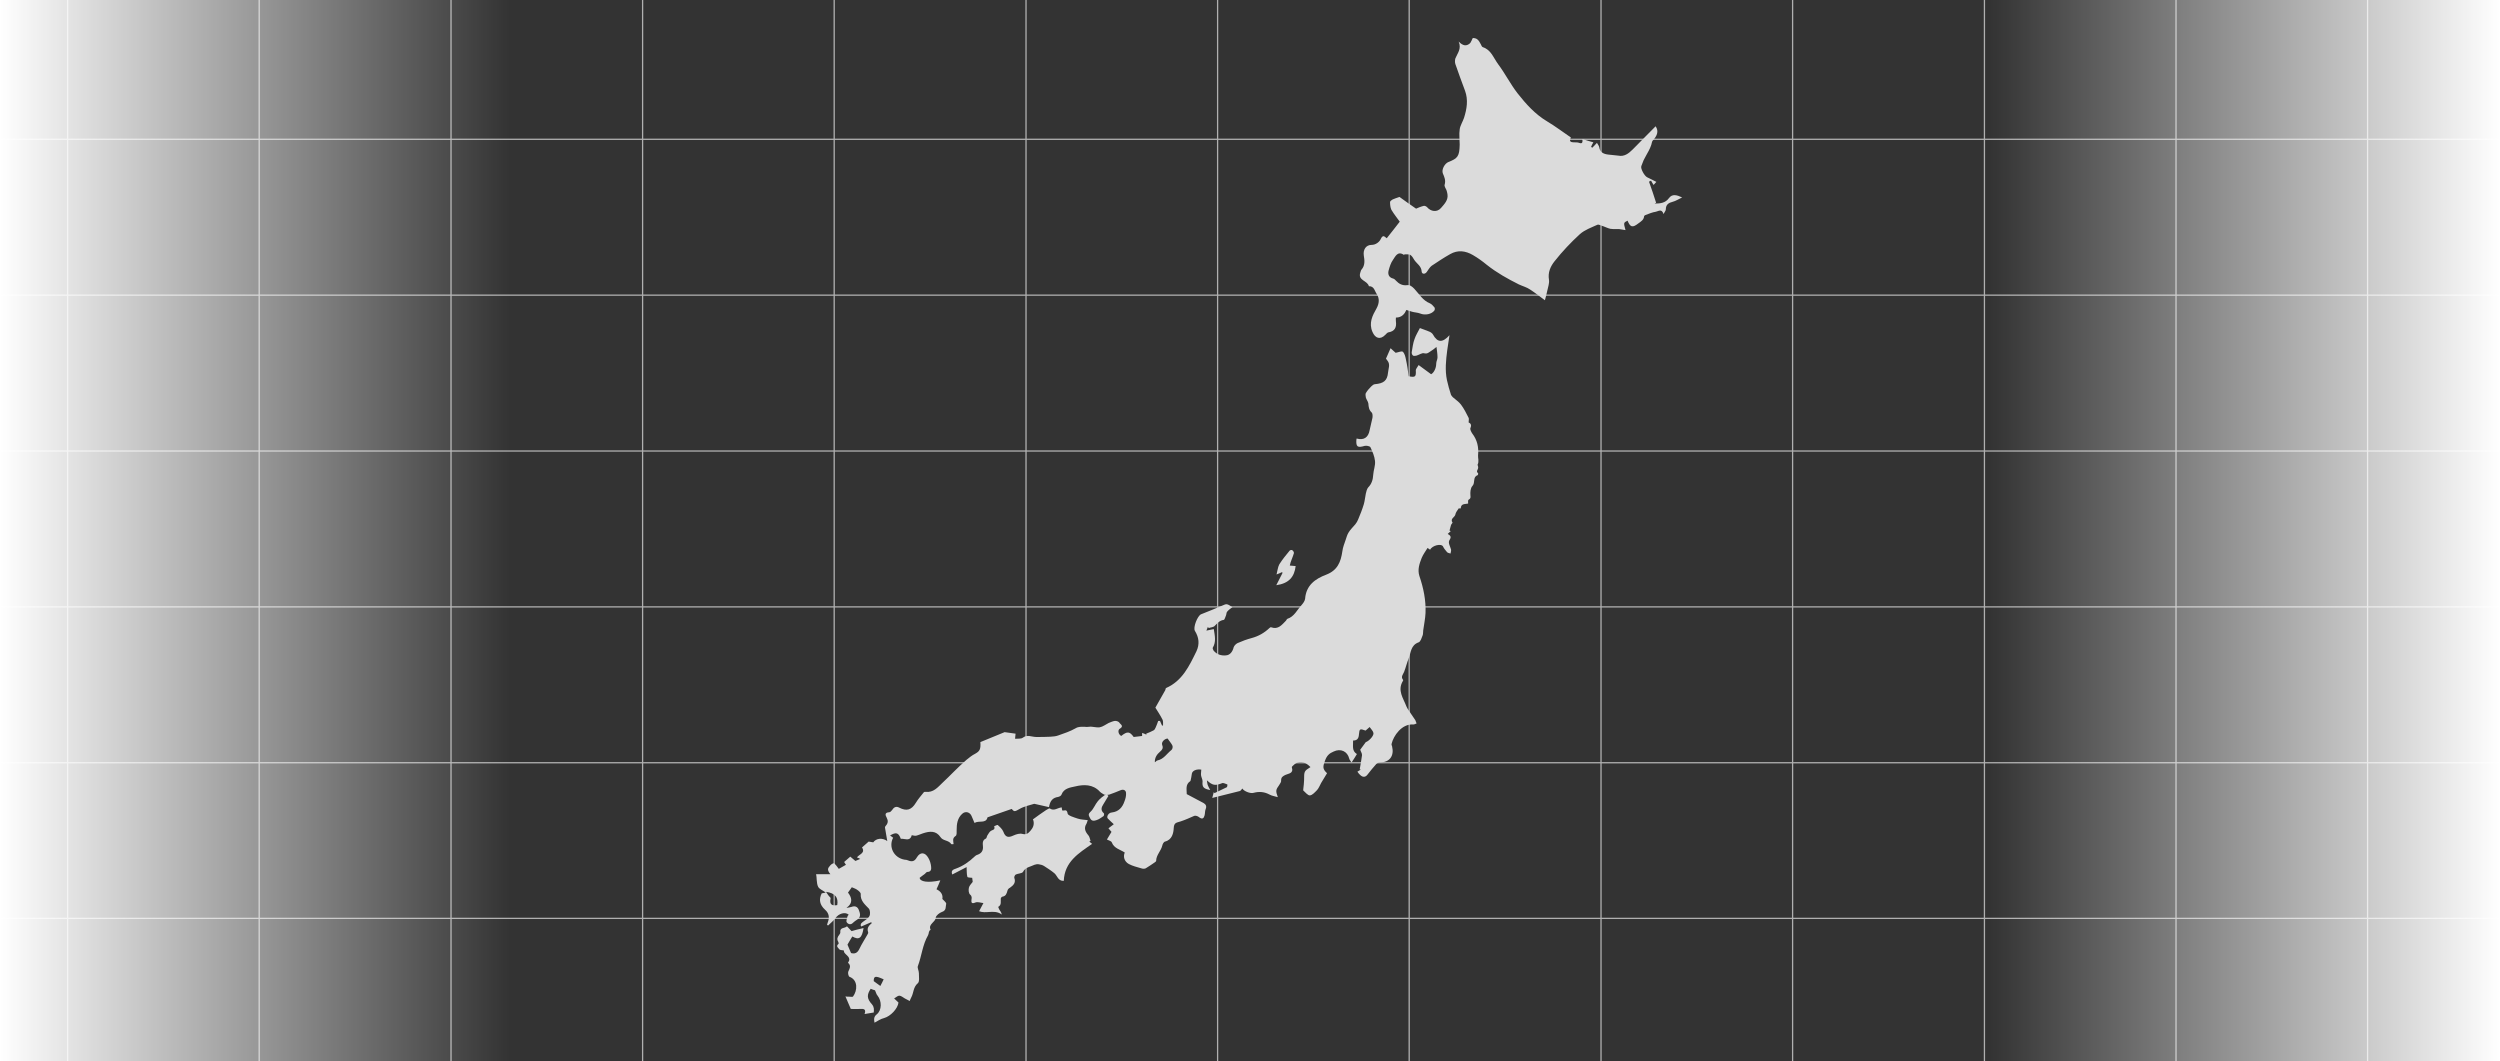 <?xml version="1.0" encoding="utf-8"?>
<!-- Generator: Adobe Illustrator 28.1.0, SVG Export Plug-In . SVG Version: 6.00 Build 0)  -->
<svg version="1.1" id="レイヤー_1" xmlns="http://www.w3.org/2000/svg" xmlns:xlink="http://www.w3.org/1999/xlink" x="0px"
	 y="0px" viewBox="0 0 980 416" style="enable-background:new 0 0 980 416;" xml:space="preserve">
<rect x="0" y="0" width="980" height="416" fill="#333333" stroke="none"/>
<style type="text/css">
	.st0{clip-path:url(#SVGID_00000181782701504790625800000017894297105710144389_);}
	.st1{fill:none;stroke:#B0B0B0;stroke-width:0.5;stroke-miterlimit:10;}
	.st2{fill:none;stroke:#B0B0B0;stroke-width:0.5;stroke-miterlimit:10;}
	.st3{fill:none;stroke:#B0B0B0;stroke-width:0.5;stroke-miterlimit:10;}
	.st4{fill:none;stroke:#B0B0B0;stroke-width:0.5;stroke-miterlimit:10;}
	.st5{fill:none;stroke:#B0B0B0;stroke-width:0.501;stroke-miterlimit:10;}
	.st6{fill:none;stroke:#B0B0B0;stroke-width:0.501;stroke-miterlimit:10;}
	.st7{fill:none;stroke:#B0B0B0;stroke-width:0.501;stroke-miterlimit:10;}
	.st8{fill:none;stroke:#B0B0B0;stroke-width:0.501;stroke-miterlimit:10;}
	.st9{fill:none;stroke:#B0B0B0;stroke-width:0.501;stroke-miterlimit:10;}
	.st10{fill:none;stroke:#B0B0B0;stroke-width:0.501;stroke-miterlimit:10;}
	.st11{fill:none;stroke:#B0B0B0;stroke-width:0.501;stroke-miterlimit:10;}
	.st12{fill:none;stroke:#B0B0B0;stroke-width:0.502;stroke-miterlimit:10;}
	.st13{fill:none;stroke:#B0B0B0;stroke-width:0.502;stroke-miterlimit:10;}
	.st14{fill:none;stroke:#B0B0B0;stroke-width:0.502;stroke-miterlimit:10;}
	.st15{fill:none;stroke:#B0B0B0;stroke-width:0.502;stroke-miterlimit:10;}
	.st16{fill:none;stroke:#B0B0B0;stroke-width:0.502;stroke-miterlimit:10;}
	.st17{fill:none;stroke:#B0B0B0;stroke-width:0.502;stroke-miterlimit:10;}
	.st18{fill:none;stroke:#B0B0B0;stroke-width:0.503;stroke-miterlimit:10;}
	.st19{fill:none;stroke:#B0B0B0;stroke-width:0.503;stroke-miterlimit:10;}
	.st20{fill:none;stroke:#B0B0B0;stroke-width:0.503;stroke-miterlimit:10;}
	.st21{fill:none;stroke:#B0B0B0;stroke-width:0.503;stroke-miterlimit:10;}
	.st22{fill:none;stroke:#B0B0B0;stroke-width:0.503;stroke-miterlimit:10;}
	.st23{fill:none;stroke:#B0B0B0;stroke-width:0.503;stroke-miterlimit:10;}
	.st24{fill:none;stroke:#B0B0B0;stroke-width:0.503;stroke-miterlimit:10;}
	.st25{fill:none;stroke:#B0B0B0;stroke-width:0.504;stroke-miterlimit:10;}
	.st26{fill:none;stroke:#B0B0B0;stroke-width:0.504;stroke-miterlimit:10;}
	.st27{fill:none;stroke:#B0B0B0;stroke-width:0.504;stroke-miterlimit:10;}
	.st28{fill:none;stroke:#B0B0B0;stroke-width:0.504;stroke-miterlimit:10;}
	.st29{fill:none;stroke:#B0B0B0;stroke-width:0.504;stroke-miterlimit:10;}
	.st30{fill:none;stroke:#B0B0B0;stroke-width:0.504;stroke-miterlimit:10;}
	.st31{fill:none;stroke:#B0B0B0;stroke-width:0.504;stroke-miterlimit:10;}
	.st32{fill:none;stroke:#B0B0B0;stroke-width:0.505;stroke-miterlimit:10;}
	.st33{fill:none;stroke:#B0B0B0;stroke-width:0.505;stroke-miterlimit:10;}
	.st34{fill:none;stroke:#B0B0B0;stroke-width:0.505;stroke-miterlimit:10;}
	.st35{clip-path:url(#SVGID_00000181054282209607796280000004993934996850041252_);}
	.st36{fill:none;stroke:#B0B0B0;stroke-width:0.505;stroke-miterlimit:10;}
	.st37{fill:none;stroke:#B0B0B0;stroke-width:0.503;stroke-miterlimit:10;}
	.st38{fill:none;stroke:#B0B0B0;stroke-width:0.502;stroke-miterlimit:10;}
	.st39{fill:none;stroke:#B0B0B0;stroke-width:0.5;stroke-miterlimit:10;}
	.st40{fill:#DBDBDB;}
	.st41{fill:url(#SVGID_00000140721718103836233840000007334446599330820254_);}
	.st42{fill:url(#SVGID_00000023254398382773542310000007430683726624102833_);}
</style>
<g id="map">
	<g>
		<g>
			<defs>
				<rect id="SVGID_1_" width="980" height="416"/>
			</defs>
			<clipPath id="SVGID_00000163063506960676566950000006294320359935929484_">
				<use xlink:href="#SVGID_1_"  style="overflow:visible;"/>
			</clipPath>
			<g style="clip-path:url(#SVGID_00000163063506960676566950000006294320359935929484_);">
				<line class="st1" x1="-123.8" y1="-251.8" x2="-123.8" y2="542.3"/>
				<line class="st2" x1="-48.7" y1="-251.8" x2="-48.7" y2="542.3"/>
				<line class="st3" x1="26.5" y1="-251.8" x2="26.5" y2="542.3"/>
				<line class="st4" x1="101.6" y1="-251.8" x2="101.6" y2="542.3"/>
				<line class="st5" x1="176.8" y1="-251.8" x2="176.8" y2="542.3"/>
				<line class="st6" x1="251.9" y1="-251.8" x2="251.9" y2="542.3"/>
				<line class="st7" x1="327" y1="-251.8" x2="327" y2="542.3"/>
				<line class="st8" x1="402.2" y1="-251.8" x2="402.2" y2="542.3"/>
				<line class="st9" x1="477.3" y1="-251.8" x2="477.3" y2="542.3"/>
				<line class="st10" x1="552.4" y1="-251.8" x2="552.4" y2="542.3"/>
				<line class="st11" x1="627.6" y1="-251.8" x2="627.6" y2="542.3"/>
				<line class="st12" x1="702.7" y1="-251.8" x2="702.7" y2="542.3"/>
				<line class="st13" x1="777.9" y1="-251.8" x2="777.9" y2="542.3"/>
				<line class="st14" x1="853" y1="-251.8" x2="853" y2="542.3"/>
				<line class="st15" x1="928.1" y1="-251.8" x2="928.1" y2="542.3"/>
				<line class="st16" x1="1003.3" y1="-251.8" x2="1003.3" y2="542.3"/>
				<line class="st17" x1="1078.4" y1="-251.8" x2="1078.4" y2="542.3"/>
				<line class="st18" x1="1153.5" y1="-251.8" x2="1153.5" y2="542.3"/>
				<line class="st19" x1="1228.7" y1="-251.8" x2="1228.7" y2="542.3"/>
				<line class="st20" x1="1303.8" y1="-251.8" x2="1303.8" y2="542.3"/>
				<line class="st21" x1="1378.9" y1="-251.8" x2="1378.9" y2="542.3"/>
				<line class="st22" x1="1454.1" y1="-251.8" x2="1454.1" y2="542.3"/>
				<line class="st23" x1="1529.2" y1="-251.8" x2="1529.2" y2="542.3"/>
				<line class="st24" x1="1604.4" y1="-251.8" x2="1604.4" y2="542.3"/>
				<line class="st25" x1="1679.5" y1="-251.8" x2="1679.5" y2="542.3"/>
				<line class="st26" x1="1754.6" y1="-251.8" x2="1754.6" y2="542.3"/>
				<line class="st27" x1="1829.8" y1="-251.8" x2="1829.8" y2="542.3"/>
				<line class="st28" x1="1904.9" y1="-251.8" x2="1904.9" y2="542.3"/>
				<line class="st29" x1="1980" y1="-251.8" x2="1980" y2="542.3"/>
				<line class="st30" x1="2055.2" y1="-251.8" x2="2055.2" y2="542.3"/>
				<line class="st31" x1="2130.3" y1="-251.8" x2="2130.3" y2="542.3"/>
				<line class="st32" x1="2205.4" y1="-251.8" x2="2205.4" y2="542.3"/>
				<line class="st33" x1="2280.6" y1="-251.8" x2="2280.6" y2="542.3"/>
				<line class="st34" x1="2355.7" y1="-251.8" x2="2355.7" y2="542.3"/>
			</g>
		</g>
		<g>
			<defs>
				<rect id="SVGID_00000090291446561886947300000017248173610986332323_" width="980" height="416"/>
			</defs>
			<clipPath id="SVGID_00000065755678448077840480000001268519089496768926_">
				<use xlink:href="#SVGID_00000090291446561886947300000017248173610986332323_"  style="overflow:visible;"/>
			</clipPath>
			<g style="clip-path:url(#SVGID_00000065755678448077840480000001268519089496768926_);">
				<g>
					<line class="st34" x1="-148.8" y1="-250.8" x2="2330.7" y2="-250.8"/>
					<line class="st36" x1="-148.8" y1="-189.7" x2="2330.7" y2="-189.7"/>
					<line class="st29" x1="-148.8" y1="-128.6" x2="2330.7" y2="-128.6"/>
					<line class="st26" x1="-148.8" y1="-67.5" x2="2330.7" y2="-67.5"/>
					<line class="st24" x1="-148.8" y1="-6.4" x2="2330.7" y2="-6.4"/>
					<line class="st37" x1="-148.8" y1="54.6" x2="2330.7" y2="54.6"/>
					<line class="st19" x1="-148.8" y1="115.7" x2="2330.7" y2="115.7"/>
					<line class="st16" x1="-148.8" y1="176.8" x2="2330.7" y2="176.8"/>
					<line class="st38" x1="-148.8" y1="237.9" x2="2330.7" y2="237.9"/>
					<line class="st11" x1="-148.8" y1="299" x2="2330.7" y2="299"/>
					<line class="st9" x1="-148.8" y1="360" x2="2330.7" y2="360"/>
					<line class="st6" x1="-148.8" y1="421.1" x2="2330.7" y2="421.1"/>
					<line class="st39" x1="-148.8" y1="482.2" x2="2330.7" y2="482.2"/>
					<line class="st1" x1="-148.8" y1="543.3" x2="2330.7" y2="543.3"/>
				</g>
				<g>
					<path class="st40" d="M579.4,178.5c0.3-3.2-0.3-6-2.3-8.6c-0.4-0.6-0.9-1.6-0.7-2.1c0.6-1.3,0-1.9-0.7-2.2c0-0.8,0.2-1.4,0-1.8
						c-0.9-1.8-1.8-3.6-3-5.2c-0.8-1.1-2.1-1.9-3.2-2.9c-0.3-0.3-0.5-0.6-0.7-0.9c-0.6-1.9-1.2-3.9-1.6-5.8
						c-0.8-3.9-0.4-7.7,0.1-11.6c0.2-1.8,0.6-3.6,0.9-6c-2.7,3-4.7,3-6.5-0.3c-0.3-0.5-0.9-0.9-1.4-1.1c-1.2-0.5-2.4-0.9-3.7-1.4
						c-0.7,1.4-1.6,2.8-2.1,4.3c-0.6,1.6-0.8,3.4-1.1,5.1c-0.1,0.4,0.1,1.1,0.5,1.4c0.3,0.2,1,0.1,1.4,0c1-0.3,2.2-1.2,3-0.9
						c1.3,0.3,1.8-0.4,2.5-0.8c0.7-0.4,1.3-0.9,2.3-1.7c0.2,1.6,0.4,2.8,0.4,4.1c0,0.8-0.5,1.6-0.5,2.4c0,1.8-0.9,3.6-2,4.2
						c-1.7-1.2-3.2-2.4-4.9-3.6c-0.5,0.9-1.2,1.6-1.1,2.2c0.1,2.4-0.2,2.7-2.8,2.2c-0.3-2.2-0.6-4.5-1.1-6.7c-0.2-1-0.5-2.3-1.2-2.9
						c-0.4-0.4-1.7,0.2-2.8,0.4c-0.4-0.4-1.2-1-2-1.8c-0.7,1.5-1.2,2.7-1.8,4.1c0.1,0.1,0.3,0.4,0.6,0.8c1.2,1.5,0.3,3.2,0.2,4.7
						c-0.3,3.2-1.8,4.2-5.1,4.5c-0.5,0-1.1,0.5-1.5,0.9c-0.8,0.8-1.5,1.6-2.1,2.6c-0.2,0.4-0.1,1.1,0,1.7c0.2,0.8,0.9,1.6,1,2.4
						c0.1,1.3,0.2,2.5,1.3,3.5c0.4,0.4,0.4,1.4,0.3,2.1c-0.3,1.6-0.8,3.2-1.1,4.8c-0.5,2.9-2.3,4.1-5.1,3.3c0,0.2-0.1,0.3-0.1,0.5
						c-0.2,2.8,0.5,3.2,3.2,2.4c0.7-0.2,2.1,0.1,2.3,0.5c0.8,1.7,1.6,3.5,1.8,5.4c0.2,1.8-0.6,3.6-0.7,5.4c-0.1,1.9-0.6,3.6-2,5
						c-0.5,0.6-0.7,1.6-0.9,2.4c-0.3,1.4-0.4,2.9-0.8,4.2c-0.6,2-1.4,4-2.2,5.9c-0.3,0.7-0.6,1.3-1.1,1.9c-0.9,1.1-2,2.1-2.7,3.3
						c-0.5,0.8-0.8,1.9-1.1,2.8c-0.5,1.5-1.1,2.9-1.3,4.5c-0.6,4.2-1.9,7.5-6.4,9.2c-4.2,1.6-7.8,4.1-8.2,9.4
						c-0.1,0.9-0.8,1.8-1.4,2.5c-1.8,1.9-2.8,4.5-5.6,5.4c-0.2,0.1-0.3,0.5-0.5,0.7c-1.6,1.6-3,3.6-5.8,2.6
						c-0.2-0.1-0.5,0.1-0.7,0.3c-2,1.9-4.3,3.2-6.9,3.9c-1.9,0.5-3.8,1.2-5.6,2c-0.6,0.3-1.3,1-1.5,1.6c-0.4,1.7-1.4,3.1-3,3.2
						c-1.8,0.2-3.6-0.3-4.9-1.9c-0.2-0.3-0.4-0.9-0.3-1.1c1.4-2.3,0.8-4.7,0.4-7.3c-1,0.2-1.9,0.4-2.9,0.6c0.2-0.5,0.4-1,0.6-1.5
						c0.1,0.2,0.2,0.4,0.3,0.5c0.8-0.3,1.9-0.3,2.4-0.9c1-1,1.9-2.1,3.5-2.3c0.4-0.1,0.6-1.2,0.9-1.8c0.2-0.5,0.1-1.1,0.5-1.5
						c0.5-0.6,1.2-1.1,2-1.7c-2.2-1.4-2.2-1.4-4-0.6c-2.8,1.2-5.5,2.3-8.3,3.4c-1.4,0.6-3.2,5.2-2.4,6.5c1.6,2.6,1.9,5.2,0.6,8
						c-2.8,5.7-5.5,11.6-11.9,14.4c-0.2,0.1-0.2,0.5-0.3,0.8c-1.2,2.2-2.5,4.4-3.9,6.9c0.8,1.3,1.9,2.9,2.8,4.7
						c0.3,0.6,0.2,1.5,0.2,2.3c-0.1,0-0.2,0-0.4,0c-0.3-0.6-0.5-1.2-0.8-1.8c-0.2,0-0.4,0-0.7,0c-0.3,0.9-0.6,1.7-1,2.6
						c-0.2,0.4-0.4,0.9-0.8,1.1c-0.9,0.5-1.9,0.9-2.9,1.3c0.1,0.1,0,0.3,0.1,0.4c-0.5-0.2-0.7-0.4-1.7-0.7c0,0.6,0,1.1,0,1.2
						c-1,0.1-2.1,0.3-3.3,0.4c-1.6-2.2-2.5-2.3-4.9-0.4c-1.2-0.7-1.4-2.3-0.6-2.8c1.9-1.1,0.2-1.8-0.1-2.4c-0.2-0.4-1.2-0.8-1.8-0.7
						c-0.8,0.1-1.6,0.5-2.4,0.8c-1.2,0.6-2.3,1.5-3.5,1.7c-0.7,0.1-1.5,0-2.2-0.1c-0.7-0.1-1.3-0.2-2-0.1c-0.6,0.1-1.2,0.1-1.8,0
						c-1.2,0-2.4-0.1-3.5,0.6c-2.1,1.2-4.5,2-6.8,2.8c-1,0.4-2.1,0.4-3.2,0.5c-1.8,0.1-3.6,0.1-5.4,0.1c-1.8,0-3.5-1.1-5.3,0.3
						c-0.7,0.5-2,0.3-3,0.4c0.1-0.7,0.1-1.4,0.2-2c-1.4-0.2-2.9-0.4-4.3-0.6c-3.2,1.3-6.4,2.6-9.5,3.9c0.2,2.9-0.3,3.6-2.1,4.6
						c-1.2,0.6-2.3,1.5-3.4,2.4c-1.7,1.5-3.4,3.1-5,4.7c-1.4,1.4-2.8,2.8-4.3,4.2c-1.9,1.8-3.6,4-6.7,3.6c-0.2,0-0.6,0-0.7,0.2
						c-1.1,1.4-2.2,2.6-3.1,4.1c-1.7,2.8-3.6,3.4-6.5,1.9c-1.1-0.6-2-0.3-2.7,0.8c-0.3,0.4-0.8,1-1.2,1c-1.9,0.1-1.6,1.1-1,2.2
						c0.6,1.1,0.5,2.1-0.3,3c-0.2,0.2-0.4,0.5-0.4,0.8c0.3,1.7,0.6,3.5,0.9,5.3c-1.9-1.4-4.4-1.1-5.5,0.5c-0.6-0.1-1.3-0.2-1.8-0.3
						c-0.9,0.8-1.7,1.5-2.6,2.3c1.4,2.2-1,2.6-2,3.9c0.5,0.2,0.8,0.3,1.3,0.6c-0.8,0.3-1.4,0.6-1.9,0.8c-0.7-0.6-1.4-1.2-2-1.7
						c-0.8,0.7-1.6,1.4-2.4,2.1c0.2,0.4,0.5,0.8,0.7,1.1c-1.1,0.6-2.1,1.2-2.8,1.6c-0.7-0.9-1.2-1.7-1.9-2.2
						c-0.2-0.1-1.1,0.4-1.4,0.8c-0.8,1-1.6,1.5,0,3.5c-1.8,0-3.6,0-5.6,0c0.3,1,0.1,3.6,0.8,4.9c0.4,0.9,1.8,1.4,3,2.3
						c-0.6,0.1-1.1,0.2-1.6,0.3c-1.2,2.4-0.8,4.5,1.3,6.4c1.7,1.5,1.8,3.2,1,5.2c-0.1,0.2-0.1,0.5-0.2,0.7c0.1,0.1,0.2,0.2,0.4,0.3
						c1-1,2.1-1.8,2.9-2.9c1.2-1.8,3.9-2.6,5.2-1.3c-0.2,0.2-0.5,0.4-0.5,0.7c-0.2,0.7-0.6,1.8-0.3,2.2c0.5,0.8,1.6,1.2,2.5,0.2
						c0.5-0.5,1-0.8,1.6-1.2c1.7-1.1,1.1-2.6,0.6-3.9c-0.5-1.2-1.5-1.6-2.8-1.1c-0.6,0.2-1.4,0.3-2,0.4c2.8-2,2-4.2,0.6-6
						c0.6-0.9,1.2-1.6,1.5-2.1c0.9,0.4,1.6,0.6,2.1,1c0.6,0.4,1.4,1.1,1.4,1.6c-0.2,2.7,1.6,4.1,3.2,5.8c0.5,0.6,0.6,2.2,0.2,2.9
						c-0.5,1-1.7,1.6-2.6,2.3c-0.9,0.6-1,1.4-0.6,1.8c1.4-0.6,2.7-1.2,3.9-1.7c0.1,0.1,0.2,0.3,0.2,0.4c-1.1,0.9-2,1.9-1.4,3.5
						c0.1,0.3-0.1,0.7-0.3,1c-1,1.8-2.2,3.6-3.1,5.5c-0.8,1.7-1.8,2.1-3.3,1.7c-0.5-1.1-0.9-2.1-1.4-3.3c0.5-0.9,1.2-2.1,1.9-3.2
						c2.6,1.5,3.8,0.7,4.4-3.3c-1.8,0.4-3.4,0.8-4.7,1.2c-0.6-0.6-1.2-1.3-1.8-1.9c-0.8,0.9-2.9,0.3-2.6,2.4c0,0.3-0.2,0.6-0.4,0.9
						c-0.7,0.9-1.1,1.7-0.4,2.8c0.1,0.2,0.2,0.7,0.1,0.8c-1.2,0.9-0.1,1.6,0.3,2.1c0.2,0.4,1.1,0.3,1.8,0.5c0,0.1,0,0.4,0.1,0.7
						c0.8,1.3,3,2,1.5,4.1c1.4,1.2,0.6,2.3,0.1,3.5c-0.2,0.5,0.1,1.9,0.5,2c3.4,1.3,3.1,5.4,1.4,7.7c-0.2,0.3-1,0.1-1.5,0.1
						c-0.5,0-1,0-1.5-0.1c0.8,1.8,1.4,3.3,2.1,4.9c1.1,0,2.5,0.1,3.8,0c1.3-0.1,2.3,0.1,1.6,2c1.4-0.2,2.5-0.4,3.6-0.6
						c0.1-1.2,0.2-2.1-0.7-3.2c-2.1-2.3-2-3.8-0.5-6.1c0.7,0.3,1.3,0.5,1.7,0.6c0.4,0.8,0.5,1.6,1,2.1c1.7,2.1,1.7,5.7-0.3,7.3
						c-1.3,1-1.1,2.1-0.9,3.3c1.3-0.7,2.4-1.5,3.7-1.8c2.6-0.7,5.4-3.7,5.7-6.1c-0.7-0.7-1.2-1.1-1.7-1.6c0.7-0.4,1.4-1.1,2-1.1
						c0.7,0,1.5,0.7,2.2,1.1c0.6,0.3,1.3,0.7,1.9,1c0.2-0.5,0.3-0.9,0.6-1.4c1-1.8,0.7-4,2.6-5.6c0.7-0.6,0.4-2.5,0.4-3.9
						c0-1-0.7-2.1-0.4-2.8c1.5-4,1.8-8.3,4-12.1c0.4-0.7,0.1-1.7,1-2.1c-1.1-2.3,1.9-2.9,2-4.8c0.1-0.8,1.5-1.9,2.4-2.2
						c1.9-0.6,1.4-2.1,1.7-3.2c0.1-0.5-0.9-1.2-1.5-1.9c0.3-1.7-0.6-3-2.3-3.8c0.5-1.1,1-2.2,1.5-3.5c-5,1.1-8,0.5-8.1-1
						c0.8-0.6,1.4-1.1,2-1.5c0.3-0.3,0.7-0.8,1-0.8c1.5,0,1.6-1.1,1.5-2c-0.1-1.2-0.5-2.5-1.1-3.5c-1.3-2.3-3.2-2.4-4.5-0.2
						c-0.9,1.6-1.9,1.8-3.4,1.2c-0.4-0.2-0.9-0.3-1.4-0.3c-4.2-0.7-6.4-5-4.5-8.6c-0.4-0.3-0.8-0.6-1.2-0.9c2.4-1.4,3.3-1.1,4.2,1.3
						c0.4,0,0.9,0,1.3,0.1c1.3,0.2,2.5,0.4,3-1.5c0.6,0.1,1.2,0.3,1.7,0.2c0.9-0.2,1.7-0.6,2.6-0.9c2.7-0.9,5.2-1.2,7,1.5
						c1,1.5,3.2,1.1,4.2,2.7c0.1,0.1,0.6,0,0.9,0c-0.1-1.2-0.6-2.3,0.8-3.2c0.5-0.3,0.4-1.5,0.4-2.3c0-2.4,0.3-4.7,2.2-6.4
						c1.3-1.2,3.1-0.6,3.7,1c0.3,0.8,0.7,1.6,1.1,2.6c1.8-1.1,4.5,0.4,5.1-2.2c3.2-1.1,6.3-2.2,9.5-3.3c1,1.3,1.3,1,3.1,0
						c1.7-1,3.8-1.4,5.7-2c0.2,0,0.4,0.1,0.5,0.1c1.7,0.4,3.5,0.8,5.3,1.2c0.4-2.4,1.4-3.7,3.6-4c0.5-0.1,1.2-0.5,1.3-0.9
						c0.9-2.5,3.5-2.8,5.3-3.2c3.3-0.8,7-1,9.8,2.1c0.5,0.5,1.2,0.8,1.8,1.2c0,0,0-0.1,0-0.1h0l-0.1,0c0.2,0,0.4,0,0.6,0.1
						c0.5,0,0.9,0,1.3-0.1c1.5-0.5,2.9-1.1,4.4-1.7c1.1-0.5,2.1-0.1,2.2,1c0.1,1.1-0.2,2.3-0.6,3.3c-0.8,2.4-2.3,4.1-5,4.4
						c-1.3,0.1-2.1,1.6-1.6,2.3c0.7,0.8,1.6,1.5,2.4,2.3c-0.8,0.6-1.5,1.1-2.1,1.6c0.5,0.6,1,1.2,1.2,1.4c-0.7,1.2-1.3,2.1-1.8,3
						c0.8,0.4,1.7,0.6,1.9,1.1c0.9,2.4,3.3,2.8,5.1,4c-0.7,1.6-0.2,3.5,1.6,4.5c1.5,0.8,3.2,1.2,4.9,1.7c0.5,0.2,1.3,0.2,1.7,0
						c1.2-0.7,2.3-1.5,3.5-2.3c0.2-0.2,0.6-0.4,0.6-0.6c0-2.3,1.9-3.9,2.4-6c0.1-0.6,0.6-1.5,1.1-1.6c2.8-0.7,3.3-3.4,3.4-5.3
						c0.1-2.3,1.3-2.1,2.7-2.6c1.8-0.6,3.6-1.4,5.4-2.2c0.6-0.1,1.3,0.1,1.9,0.6c1.2,0.9,1.8,0.4,2.1-0.8c0.2-0.8,0.1-1.6,0.4-2.4
						c0.5-1.1,0.1-1.9-0.8-2.4c-2.2-1.2-4.4-2.3-6.6-3.5c0-1.8-0.6-3.8,1.4-5.1l0.1-0.2c0.2-0.9,0.4-1.8,0.5-2.7
						c0.2-1.2,1.8-1.9,3.7-1.6c0,0.7-0.2,1.5-0.1,2.2c0.1,0.8,0.6,1.6,0.6,2.4c-0.2,2.2,0.3,2.9,3,3.4c-0.4-0.8-0.8-1.4-1-2
						c-0.2-0.6-0.2-1.2-0.3-1.8c2.2,2,3.2,2.2,6,1.1c0.5-0.2,1.3,0.3,2,0.5c0.1,0,0,1-0.2,1.1c-1.6,0.8-3.2,1.5-4.8,2.3
						c-0.1-0.1-0.2-0.2-0.3-0.4c-0.2,0.7-0.4,1.4-0.6,2.3c3.7-0.9,7.3-1.8,10.8-2.7c0.4-0.1,0.7-0.7,1-1c0.5,1,3.1,2.1,4.4,1.7
						c2.2-0.6,4.3-0.4,6.3,0.7c0.9,0.5,1.9,0.6,3.2,1c-0.9-2.5-0.8-2.9,0.5-4.7c0.4-0.6,0.9-1.3,0.8-1.9c0-1.3,0.7-1.6,1.6-2.1
						c1.2-0.6,3.4-0.5,2.6-3c-0.1-0.2,0.3-0.5,0.5-0.7c1.9-2,4.4-1.9,6.8,0.6c-2.5,1.6-2.5,1.6-2.5,5.1c0,1.1-0.2,2.3-0.3,3.4
						c0,0.2-0.1,0.6,0,0.7c0.8,0.7,1.8,2,2.6,1.9c1-0.1,2-1.3,2.8-2.1c0.7-0.8,1.1-1.9,1.6-2.8c0.8-1.3,1.5-2.5,2.3-3.8
						c-1.9-1.7-1.6-2.7-0.8-4.9c0.7-2,1.7-2.9,3.4-3.6c2.7-1.3,5.4-0.1,6.1,2.8c0.1,0.5,0.6,1,0.9,1.5c0.9-1.3,1.5-2.3,2.1-3.3
						c-2.1-1.3-1.4-3.3-1.5-5.3c1.6,0,2.2-0.8,2.3-2.4c0.2-2.3,0.4-2.3,2.6-1.5c0.4-0.3,0.8-0.7,1.6-1.4c0.6,0.9,1.4,1.6,1.5,2.4
						c0.1,1.3-2.1,3.3-3,3.5c-0.9,1.2-1.5,2.1-2.2,3c0.2,0.7,0.8,1.5,0.7,2.2c-0.2,1.8-0.6,3.6-0.9,5.5c0.1,0,0.3,0,0.4,0.1
						c-0.4,0.3-0.9,0.5-1.3,0.8c0.4,0.6,0.8,1.1,1.2,1.4c1,0.9,2,0.8,2.8-0.3c1.1-1.4,2.2-2.8,3.4-4.1c0.3-0.3,0.8-0.6,1.3-0.6
						c3.9,0,5.8-2.5,4.9-6.3c-0.1-0.3-0.3-0.7-0.2-1c0.7-3.1,4-8,8.6-7.6c0.4,0,0.8-0.3,1.2-0.4c-0.2-0.4-0.3-0.9-0.5-1.3
						c-0.5-0.8-1.1-1.6-1.7-2.5c-0.6-1-1.4-1.9-1.8-2.9c-1.2-3.2-3.6-6.2-1.4-9.9c0.1-0.1,0.2-0.4,0.1-0.5c-1-1.2,0-2.1,0.4-3.1
						c0.7-1.8,1.1-3.6,1.8-5.3c0.9-2.3,0.8-5.2,3.9-6.3c0.8-0.3,1.2-1.8,1.6-2.8c0.2-0.6,0.1-1.2,0.2-1.9c0.3-2.3,0.8-4.5,0.9-6.8
						c0.2-5-0.8-9.8-2.4-14.5c-0.8-2.5,0-4.8,0.9-7.1c0.6-1.4,1.5-2.6,2.3-3.9c0.2,0.1,0.6,0.4,1,0.7c0.8-1.7,4.5-2.6,5.1-1.2
						c0.4,0.9,1,1.4,1.5,2.1c0.3,0.4,0.9,0.4,1.4,0.6c0.1-0.5,0.3-1.1,0.2-1.6c-0.3-1.2-1.3-2.6-0.6-3.7c0.9-1.3,0.3-1.8-0.7-2.4
						c0.5-0.4,0.8-0.8,1.2-1.1c-0.2-0.1-0.3-0.1-0.5-0.2c0.2-0.7,0.4-1.5,0.6-2.2c0.1-0.3,0.6-0.8,0.6-0.9c-1.1-1.6,0.9-2.1,1.1-3.2
						c0.1-0.8,0.8-1.6,1.3-2.4l0.8,0c0.1-2,1.7-1.6,2.9-1.9c0-0.6-0.1-1.4,0.2-1.5c0.8-0.5,0.8-0.8,0.7-1.7c-0.1-1.2,0-2.9,0.8-3.7
						c1.2-1.3,0-3.5,2-4.2c0.2-0.1,0.3-0.7,0.2-0.8c-0.9-0.7-0.1-1.3,0-1.9c0.1-0.4,0-0.9-0.2-1.4
						C579.9,180.8,579.3,179.6,579.4,178.5z M328.2,354.8c-1.8,0.3-3.2,0-2.6-2.6c0.1-0.3-0.4-0.6-0.7-1c-0.3-0.4-0.6-0.8-1.1-1.6
						C327.4,350.1,328.7,351.8,328.2,354.8z M345.1,386.5c-0.9-0.6-1.6-1.2-2.6-1.9c0-2,0.6-2.2,3.9-0.7
						C346,384.8,345.5,385.7,345.1,386.5z M459.2,294c-1.8,1.4-3,3.6-5.5,4.1c-0.4,0.1-0.7,0.5-1,0.8c-0.1-1.9,0.8-3.2,2.1-4.3
						c0.7-0.6,1.3-1.3,0.8-2.5c-0.5-1.2,0.9-2.5,2.1-2.6c0.8,1.2,1.5,1.9,1.9,2.8C459.8,292.8,459.6,293.7,459.2,294z"/>
					<path class="st40" d="M654.2,77.7c-1.4,1.9-3.4,2.1-5.6,2.1c0.4-0.2,0.7-0.4,0.6-0.3c-0.9-2.8-1.8-5.6-2.8-8.3
						c0.3-0.1,0.5-0.2,0.8-0.4c0.3,0.5,0.6,1.1,1,1.7c0.3-0.3,0.6-0.7,1.1-1.2c-1.3-0.7-2.4-1.2-3.6-1.8c-1.1-0.5-2.7-3.5-2.3-4.4
						c0.3-0.8,0.6-1.6,0.9-2.3c0.6-1.2,1.3-2.4,2-3.7c0.4-0.7,0.7-1.5,1-2.3c0.2-0.5,0.2-1.2,0.5-1.6c1.7-1.8,2.6-3.7,1.2-5.7
						c-3,3-6,6.1-9,9.1c-1.6,1.6-3.3,2.9-5.7,2.4c-1.3-0.2-2.5-0.2-3.8-0.4c-1.8-0.2-3.3-0.8-3.6-2.9c-0.1-0.6-0.6-1.1-0.9-1.7
						c-0.8,0.9-1.3,1.4-1.8,1.9l-0.5-0.3c0.2-0.6,0.5-1.1,0.9-1.8c-1.4-0.4-2.8-0.8-4.3-1.3c0.1,1.2,0.1,2-1.3,1.5
						c-0.5-0.2-1.2-0.2-1.8-0.2c-1.8,0-2.1-0.5-1.4-1.9c-3.1-2.1-6.1-4.4-9.3-6.3c-4.7-2.8-8.3-6.8-11.6-11
						c-2.8-3.6-4.9-7.8-7.6-11.4c-1.8-2.4-2.7-5.6-6-6.7c-0.4-0.1-0.6-0.7-0.8-1.1c-0.4-0.7-0.7-1.4-1.3-1.9
						c-0.4-0.4-1.2-0.6-1.8-0.6c-0.2,0-0.4,0.9-0.7,1.3c-0.1,0.3-0.3,0.6-0.5,0.8c-1.4,1.2-2.7,1-4.4-0.7c1.2,2.9-0.5,4.6-1.3,6.6
						c-0.2,0.7-0.2,1.6,0,2.2c1.2,3.5,2.5,7,3.8,10.5c1.3,3.6,0.7,7.1-0.4,10.6c-0.5,1.5-1.5,3-1.7,4.5c-0.3,2,0,4,0,6
						c-0.1,4.6-0.8,5.4-4.4,6.8c-1.5,0.6-2.8,3-2.2,4.5c0.6,1.4,1.2,2.7,0.7,4.4c-0.2,0.6,0.4,1.4,0.7,2.1c0.2,0.5,0.3,1.1,0.4,1.6
						c0.4,2.3-1.2,3.9-2.5,5.4c-1.5,1.8-4,1.5-5.5-0.3c-0.3-0.3-0.9-0.6-1.3-0.5c-1.2,0.3-2.3,0.8-3,1.1c-2.5-1.7-4.7-3.3-6.5-4.6
						c-1.2,0.4-2,0.7-2.7,1c-0.4,0.2-1,0.7-1,1c0,1,0.1,2.1,0.5,3c1,1.7,2.3,3.3,3.3,4.7c-1.8,2.3-3.4,4.4-5.1,6.5
						c-0.7-0.4-1.4-1.8-2.4,0.4c-0.4,0.9-1.8,2.2-3.5,2.2c-2.3,0-3.4,1.9-3.1,4.1c0.3,1.9,0.6,3.9-0.9,5.6c-0.3,0.3-0.3,0.9-0.5,1.3
						c-0.9,3,2.9,3,3.4,5.2c2.1-0.1,2.3,2,3.1,3.1c1.1,1.7,1,3.6-0.1,5.6c-1.6,2.8-3.1,5.7-1.6,9.2c1.1,2.6,3.1,3.2,5.1,1.1
						c0.3-0.3,0.7-0.8,1.1-0.9c2.6-0.4,3.3-2,3-4.3c-0.1-0.5,0-1,0-1.5c2.4,0,3.5-1.6,4.1-3c0.9,0.3,1.6,0.5,2.2,0.7
						c1,0.3,2.2,0.3,3.2,0.7c1.9,0.8,4.5,0.3,5.6-1.2c0.2-0.3,0.2-1,0-1.2c-0.5-0.6-1.1-1.3-1.8-1.6c-2.8-1.1-4.2-3.7-6.1-5.7
						c-0.9-0.9-1.7-1.6-2.9-1.4c-1.7,0.2-3.1-0.5-4.2-1.7c-0.3-0.3-0.7-0.8-1.2-0.9c-1.6-0.4-2.1-1.6-1.8-3c0.4-1.5,0.9-3.2,1.8-4.4
						c0.9-1.3,1.8-3.5,4.2-1.9c0,0,0.1,0,0.2-0.1c0.1-0.1,0.2-0.1,0.2-0.1c0.2,0,0.4,0,0.6,0c0.6,0,1.1,0,1.5,0.2
						c0.7,0.4,1.2,1.3,1.6,2c1,1.5,2.8,2.4,2.9,4.6c0.1,1,1.3,1.1,2,0.1c0.6-0.8,1.1-1.8,1.9-2.4c2.4-1.6,4.8-3.2,7.3-4.6
						c3-1.7,6-1.3,8.9,0.4c1.9,1.1,3.7,2.4,5.4,3.8c3.9,3.1,8.2,5.5,12.6,7.7c1.5,0.7,3.1,1.1,4.4,2c2,1.3,3.9,2.8,5.8,4.2
						c0.3-1.2,0.7-2.4,0.9-3.6c0.3-1.5,0.9-3,0.7-4.4c-0.5-2.9,0.6-5.3,2.2-7.3c3-3.8,6.4-7.4,9.9-10.6c1.9-1.7,4.5-2.6,6.9-3.7
						c0.6-0.2,1.5,0.4,2.3,0.6c0.9,0.3,1.8,0.8,2.8,1c0.6,0.1,1.3,0.1,2,0.1c0.5,0,0.9,0,1.4,0c0.8,0.1,1.6,0.3,2.5,0.4
						c-0.8-2.9-0.8-2.9,0.8-3.7c1.1,2.7,2,2.8,4.2,1.1c1.1-0.8,2.2-1.4,2.3-2.9c0-0.1,0.3-0.3,0.5-0.4c1.4-0.5,2.7-1.1,4.1-1.3
						c1-0.2,2.3-1.3,3,0.9c0.4-0.8,0.9-1.3,0.9-1.8c0-1.9,1.1-2.6,2.7-3c1.2-0.3,2.2-1,3.7-1.7C657.3,76.4,655.5,75.9,654.2,77.7z"
						/>
					<path class="st40" d="M427.5,329.6c-0.3-0.8-0.4-1.7-0.9-2.2c-1.2-1.4-1.8-2.8-0.7-4.5c0.2-0.3,0.2-0.7,0.5-1.4
						c-1.4-0.2-2.7-0.2-3.9-0.6c-1.5-0.5-3.9-1.2-4-2c-0.2-1.4-0.8-1.3-1.4-1.2c-0.2,0-0.5,0.1-0.7,0c-0.1-0.4-0.2-0.8-0.2-1.2
						c-1.6,0.1-3,1.6-4.7,0.4c-0.2-0.1-1,0.4-1.5,0.7c-1.7,1.1-3.3,2.3-5.1,3.6c0,0,0.1,0.2,0.2,0.5c0.4,1.6-0.2,2.9-1.2,4
						c-0.8,0.9-1.5,1.6-3.1,1.2c-1-0.3-2.4,0.1-3.5,0.6c-2.1,1-3.2,0.7-4-1.5c-0.4-1-1.4-1.9-2.2-2.6c-0.2-0.1-0.9,0.3-1.4,0.5
						c0.6,1.5-0.8,1.4-1.4,1.9c-0.5,0.4-0.8,1-1.2,1.6c-0.3,0.4-0.3,1.1-0.6,1.3c-1.4,0.6-1.3,1.8-1.2,2.9c0.2,1.8-0.5,2.9-2.2,3.5
						c-0.4,0.1-0.8,0.4-1.1,0.7c-2.1,2-4.5,3.7-7.3,4.7c-0.9,0.3-2.1,0.7-1.4,2.3c1.9-1,3.8-2,5.6-2.9c0.1,1.5,0,2.7,0.3,3.8
						c0.1,0.4,1.4,0.3,1.9,0.4c0.1,0.5,0.1,1.1,0.2,1.6c-0.5,0.7-1.3,1.4-1.5,2.3c-0.2,0.9-0.1,2.2,0.5,2.7c0.8,0.7,0.6,1.3,0.5,2.1
						c-0.1,1,0.1,1.6,1.5,1c0.9-0.4,2.1,0.1,3.2,0.2c-0.7,1.3-1.2,2.3-1.7,3.2c1.3,0.5,2.6,0.4,3.9,0.3c1.7-0.1,3.4-0.2,5,1
						c-0.2-0.9-0.6-1.4-1-2c-0.2-0.3-0.4-1-0.4-1c1.4-0.8,0.9-2.1,1-3.2c0-0.3,0.3-0.7,0.6-0.8c1.4-0.2,1.7-1.2,2-2.3
						c0.1-0.5,0.5-1,1-1.2c1.4-1,2.4-2,1.7-3.9c-0.1-0.3,0.2-1.1,0.6-1.3c0.9-0.4,2.4-0.4,2.8-1c1-1.9,2.9-2,4.5-2.8
						c0.5-0.2,1.2-0.3,1.7-0.2c0.7,0.1,1.5,0.3,2.1,0.7c1.4,0.9,2.8,1.8,4,2.8c1.2,1,1.4,3.1,3.7,3c0.3-7.5,5.8-10.8,11.1-14.5
						c-0.4-0.3-0.7-0.6-1.1-0.9C427.2,329.8,427.3,329.7,427.5,329.6z"/>
					<path class="st40" d="M507.9,221.9c-0.8-0.1-1.4-0.1-2.3-0.2c0.2-0.9,0.4-1.6,0.7-2.3c0.3-0.9,0.7-1.7,0.9-2.5
						c0.1-0.4-0.2-0.9-0.6-1.2c-0.2-0.2-0.9-0.1-1.1,0.2c-1.4,1.7-2.8,3.4-4,5.3c-0.6,1.1-0.7,2.5-1.1,4c1.1-0.4,1.6-0.7,2.1-0.9
						c0.1,0.1,0.2,0.2,0.3,0.2c-0.8,1.5-1.6,3.1-2.5,4.9C505.3,228.7,507.4,226.1,507.9,221.9z"/>
					<path class="st40" d="M430.4,314c-1.1,1.3-1.7,3.1-2.9,4.2c-1.1,1-0.7,1.5-0.2,2.5c0.6,1.3,1.6,1.1,2.5,0.8
						c1-0.3,1.9-1,2.8-1.6c0.2-0.2,0.3-1,0.1-1.1c-1.3-1.1-1-2.3-0.2-3.5c0.7-1.1,1.3-2.2,2-3.3c-0.3-0.3-0.6-0.5-0.8-0.8
						C432.5,312.1,431.3,312.9,430.4,314z"/>
				</g>
			</g>
		</g>
	</g>
</g>
<g id="mask">
	
		<linearGradient id="SVGID_00000150089031395534406540000000033936219166329230_" gradientUnits="userSpaceOnUse" x1="0" y1="210" x2="200" y2="210" gradientTransform="matrix(1 0 0 -1 0 418)">
		<stop  offset="0" style="stop-color:#FFFFFF"/>
		<stop  offset="1" style="stop-color:#FFFFFF;stop-opacity:0"/>
	</linearGradient>
	<rect style="fill:url(#SVGID_00000150089031395534406540000000033936219166329230_);" width="200" height="416"/>
	
		<linearGradient id="SVGID_00000023274389968707140820000013974438147634967707_" gradientUnits="userSpaceOnUse" x1="780" y1="210" x2="980" y2="210" gradientTransform="matrix(1 0 0 -1 0 418)">
		<stop  offset="0" style="stop-color:#FFFFFF;stop-opacity:0"/>
		<stop  offset="1" style="stop-color:#FFFFFF"/>
	</linearGradient>
	<rect x="780" style="fill:url(#SVGID_00000023274389968707140820000013974438147634967707_);" width="200" height="416"/>
</g>
</svg>
